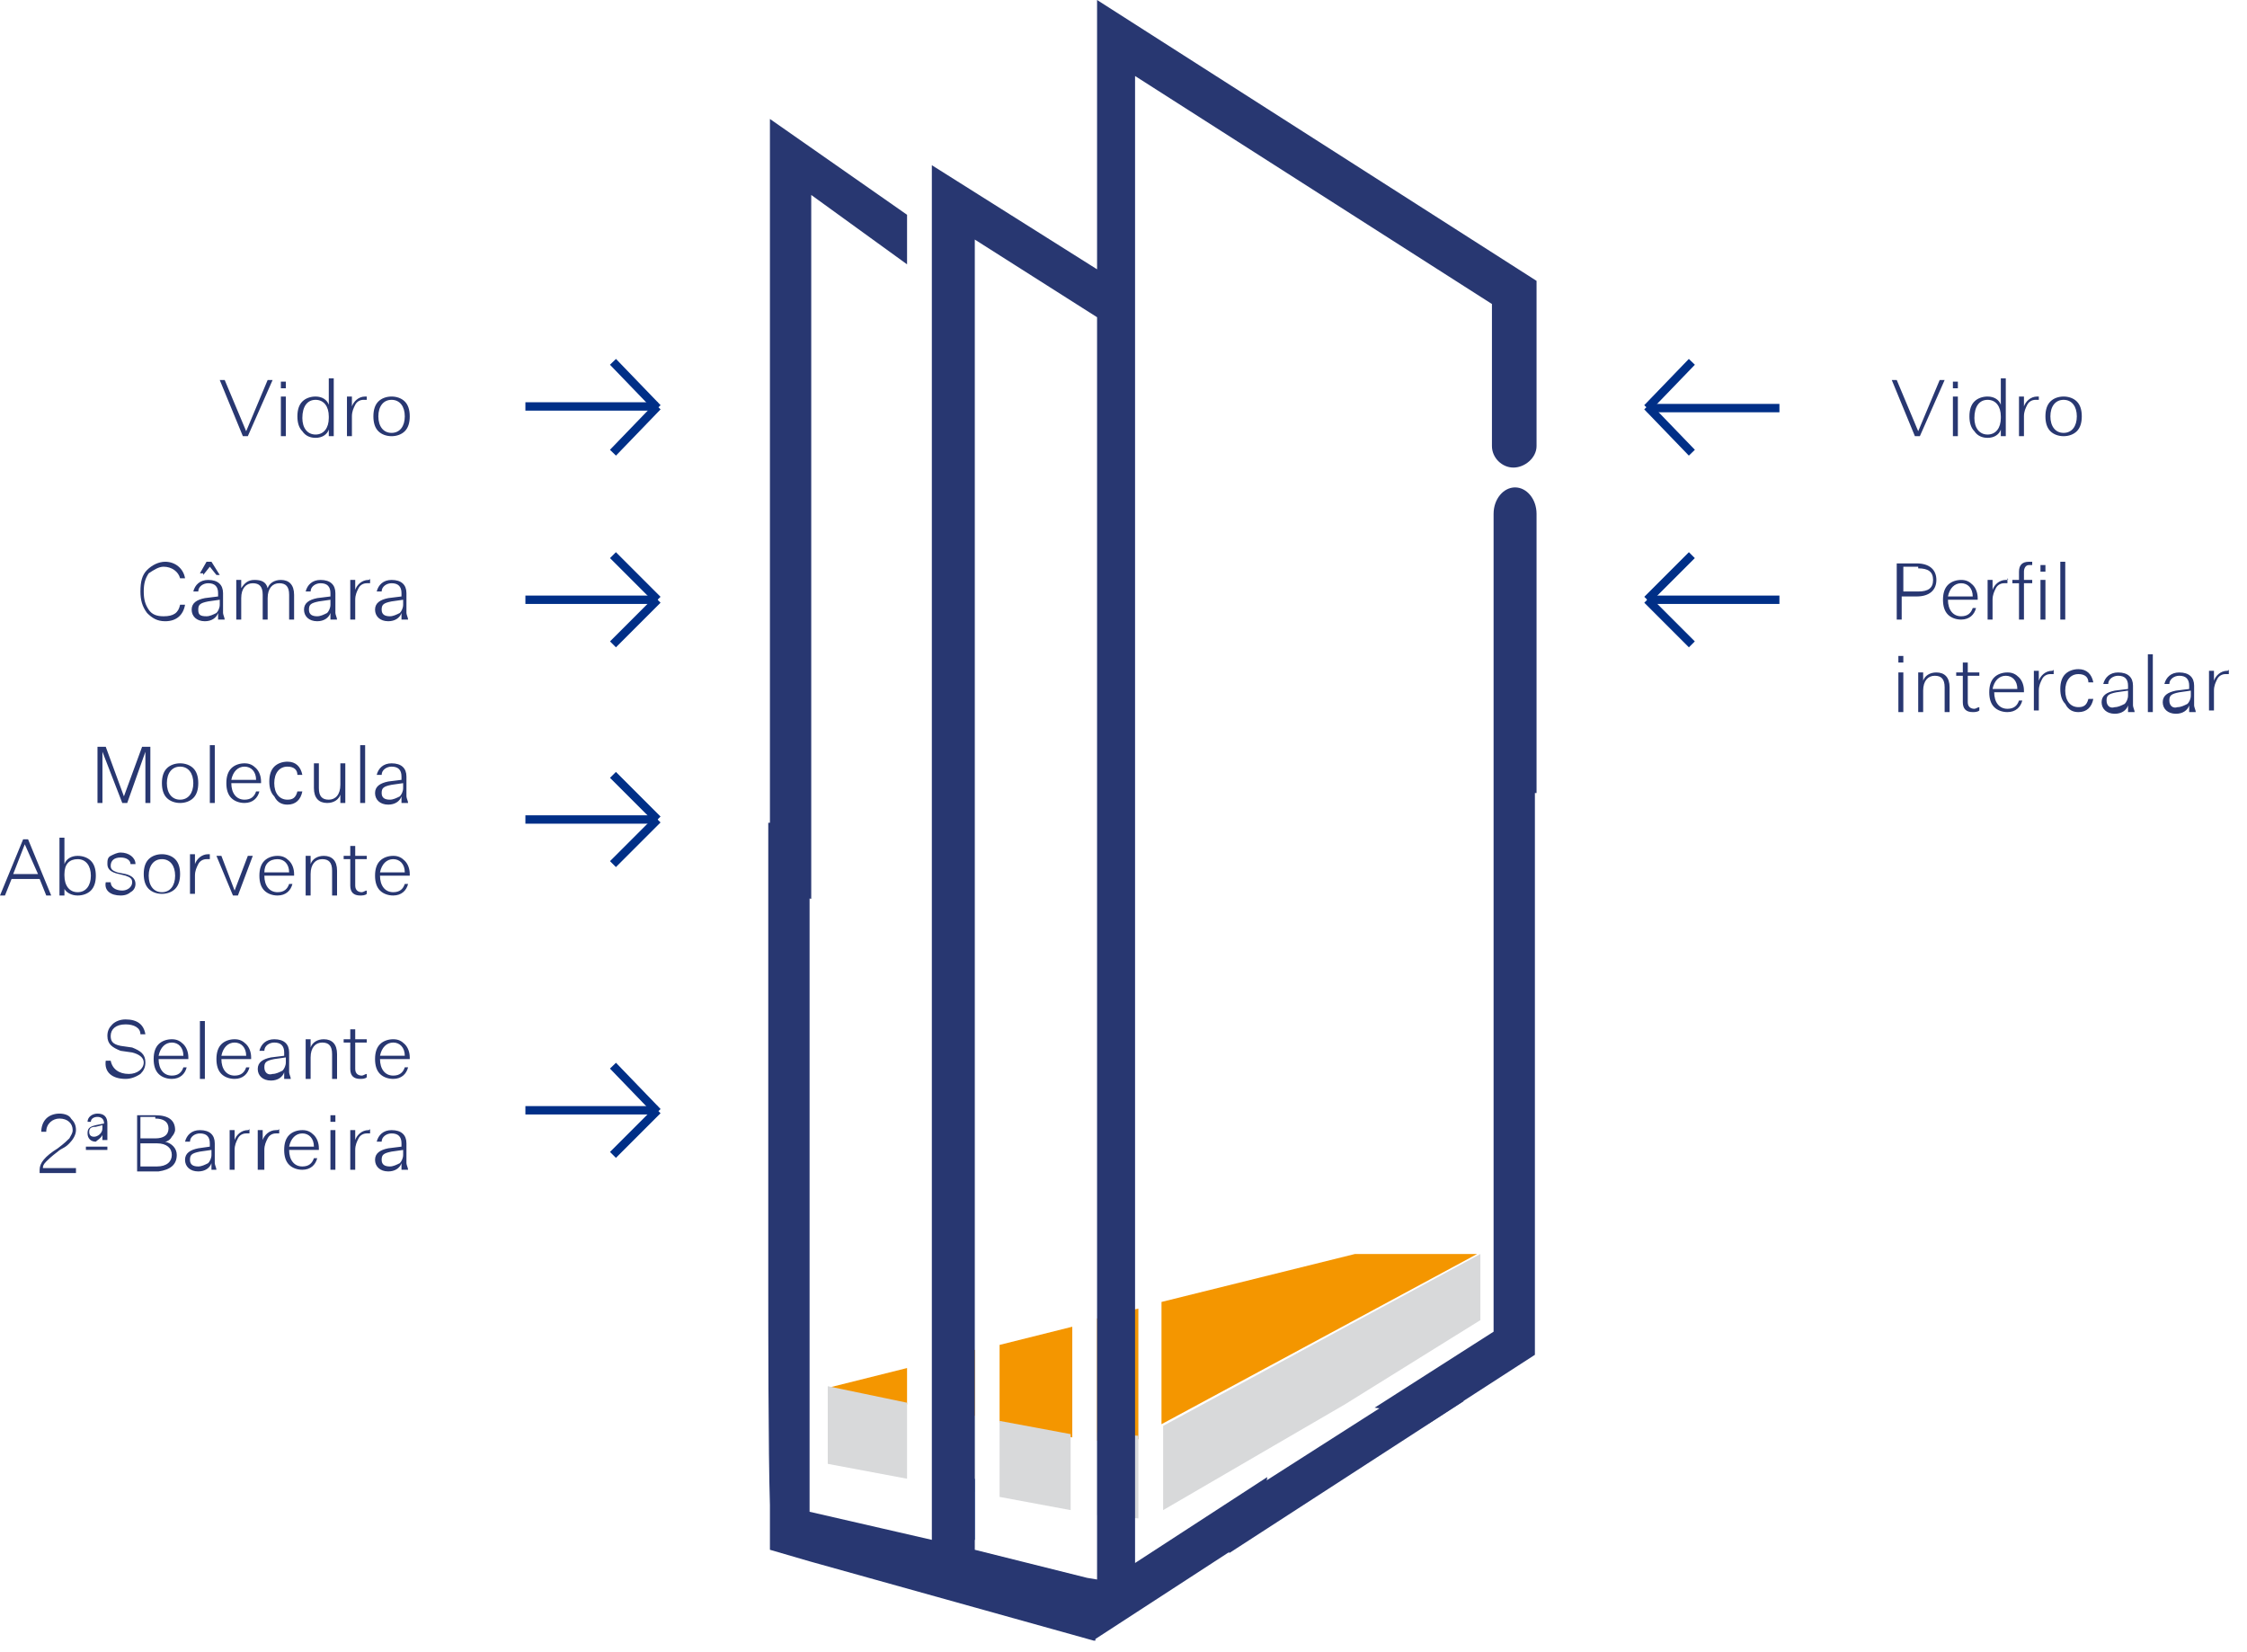 <svg clip-rule="evenodd" fill-rule="evenodd" viewBox="0 0 102 75" xmlns="http://www.w3.org/2000/svg"><g fill="#283771"><path d="m17.325 52.65c0-.225.075-.3.45-.375l.525-.075v.225c0 .15-.075.3-.15.375-.15.075-.3.15-.45.15-.225 0-.375-.075-.375-.3m1.2.45c0-.075-.075-.225-.075-.3v-.9c0-.375-.225-.6-.675-.6-.375 0-.6.225-.675.525h.225c0-.225.225-.375.45-.375.3 0 .45.15.45.45v.15l-.6.075c-.375.075-.6.225-.6.525s.225.525.6.525c.3 0 .525-.15.6-.375v.3zm-1.8-1.8c-.3 0-.525.225-.6.45v-.45h-.225v1.8h.225v-.9c0-.225.075-.375.15-.525s.225-.225.375-.225h.15v-.225c0 .075-.075.075-.075.075m-1.5 0h-.225v1.8h.225zm0-.675h-.225v.3h.225zm-1.5.825c.3 0 .525.225.525.6h-1.125c.075-.375.3-.6.6-.6m.525 1.125c-.075.225-.225.375-.525.375-.375 0-.6-.3-.6-.75h1.35v-.075c0-.225-.075-.45-.225-.6s-.3-.225-.525-.225-.45.075-.6.225-.225.375-.225.675.075.525.225.675.375.225.6.225c.375 0 .6-.225.675-.525zm-1.725-1.275c-.3 0-.525.225-.6.45v-.45h-.225v1.8h.3v-.9c0-.225.075-.375.15-.525s.225-.225.375-.225h.15v-.225c0 .075-.075.075-.15.075m-1.275 0c-.3 0-.525.225-.6.45v-.45h-.225v1.8h.225v-.9c0-.225.075-.375.15-.525s.225-.225.375-.225h.15v-.225c0 .075-.075.075-.075.075m-2.625 1.35c0-.225.075-.3.45-.375l.525-.075v.225c0 .15-.075.3-.15.375-.15.075-.3.15-.45.15-.225 0-.375-.075-.375-.3m1.2.45c0-.075-.075-.225-.075-.3v-.9c0-.375-.225-.6-.675-.6-.375 0-.6.225-.675.525h.225c0-.225.225-.375.45-.375.3 0 .45.15.45.45v.15l-.525.075c-.375.075-.6.225-.6.525s.225.525.6.525c.3 0 .525-.15.6-.375v.3zm-2.7-1.2c.45 0 .675.225.675.525s-.225.525-.675.525h-.75v-1.05zm-.075-1.125c.375 0 .6.15.6.45s-.225.45-.6.45h-.675v-.975h.675zm.975 1.65c0-.3-.225-.525-.525-.6.075 0 .225-.075.3-.225.075-.075.15-.225.15-.3 0-.45-.3-.675-.9-.675h-.825v2.55h.975c.525-.075.825-.3.825-.75m-3.15-.375h-.975v.15h.975zm-.6-.45c-.15 0-.225-.075-.225-.225s.075-.225.3-.225l.3-.075v.15c0 .225-.225.375-.375.375m.375-.075v.225h.225v-.75c0-.3-.15-.45-.45-.45-.225 0-.45.15-.45.375h.15c0-.15.15-.225.3-.225s.3.075.3.3l-.375.075c-.3.075-.375.15-.375.375s.15.375.375.375c.075-.075.225-.15.3-.3m-1.95-.975c-.225 0-.45.075-.6.225s-.225.375-.225.6h.225c0-.375.3-.6.6-.6.375 0 .6.225.6.525 0 .15-.075.225-.15.375-.075.075-.225.225-.525.45-.6.375-.825.675-.825.975v.15h1.65v-.225h-1.5c0-.075 0-.15.15-.3.075-.075.225-.225.525-.45 0 0 .075-.075.225-.15s.225-.15.3-.225c.15-.15.3-.375.3-.6s-.075-.375-.225-.525c-.075-.15-.3-.225-.525-.225" fill-rule="nonzero"/><path d="m17.85 47.325c.3 0 .525.225.525.6h-1.125c.075-.375.3-.6.6-.6m.525 1.125c-.075.225-.225.375-.525.375-.375 0-.6-.3-.6-.75h1.35v-.075c0-.225-.075-.45-.225-.6s-.3-.225-.525-.225-.45.075-.6.225-.225.375-.225.675.075.525.225.675.375.225.6.225c.375 0 .6-.225.675-.525zm-1.95.375c-.15 0-.3-.075-.3-.3v-1.2h.525v-.15h-.525v-.45h-.225v.45h-.3v.15h.3v1.2c0 .3.15.45.45.45.075 0 .225 0 .3-.075v-.15c-.075 0-.15.075-.225.075m-2.55.15h.225v-.975c0-.45.225-.675.525-.675s.45.15.45.525v1.125h.225v-1.125c0-.45-.225-.675-.6-.675-.3 0-.525.15-.6.375v-.375h-.225zm-1.875-.525c0-.225.075-.3.45-.375l.525-.075v.225c0 .15-.075.3-.15.375-.15.075-.3.15-.45.15-.225.075-.375-.075-.375-.3m1.2.525c0-.075-.075-.225-.075-.3v-.9c0-.375-.225-.6-.675-.6-.375 0-.6.225-.675.525h.225c0-.225.225-.375.45-.375.3 0 .45.15.45.45v.15l-.6.075c-.375.075-.6.225-.6.525s.225.525.6.525c.3 0 .525-.15.6-.375v.3zm-2.55-1.65c.3 0 .525.225.525.6h-1.125c.075-.375.3-.6.6-.6m.525 1.125c-.075.225-.225.375-.525.375-.375 0-.6-.3-.6-.75h1.35v-.075c0-.225-.075-.45-.225-.6s-.3-.225-.525-.225-.45.075-.6.225-.225.375-.225.675.075.525.225.675.375.225.6.225c.375 0 .6-.225.675-.525zm-2.1.525h.225v-2.625h-.225zm-1.275-1.65c.3 0 .525.225.525.6h-1.125c.075-.375.3-.6.6-.6m.525 1.125c-.075.225-.225.375-.525.375-.375 0-.6-.3-.6-.75h1.35v-.075c0-.225-.075-.45-.225-.6s-.3-.225-.525-.225-.45.075-.6.225-.225.375-.225.675.075.525.225.675.375.225.6.225c.375 0 .6-.225.675-.525zm-2.625.525c.225 0 .45-.075.675-.225.15-.15.225-.3.225-.525 0-.375-.225-.525-.6-.675l-.525-.075c-.375-.075-.45-.225-.45-.45 0-.3.225-.525.675-.525.375 0 .675.15.675.45h.225c-.075-.45-.375-.675-.9-.675-.225 0-.45.075-.6.225s-.225.3-.225.525c0 .375.225.525.6.675l.525.075c.3.075.525.225.525.45 0 .3-.3.525-.675.525-.45 0-.75-.225-.825-.6h-.225c-.075.525.3.825.9.825" fill-rule="nonzero"/><path d="m17.85 39c.3 0 .525.225.525.6h-1.125c.075-.375.3-.6.6-.6m.525 1.125c-.075.225-.225.375-.525.375-.375 0-.6-.3-.6-.75h1.35v-.075c0-.225-.075-.45-.225-.6s-.3-.225-.525-.225-.45.075-.6.225-.225.375-.225.675.075.525.225.675.375.225.6.225c.375 0 .6-.225.675-.525zm-1.95.375c-.15 0-.3-.075-.3-.3v-1.2h.525v-.15h-.525v-.45h-.225v.45h-.3v.15h.3v1.2c0 .3.15.45.45.45.075 0 .225 0 .3-.075v-.15c-.075 0-.15.075-.225.075m-2.55.15h.225v-.975c0-.45.225-.675.525-.675s.45.15.45.525v1.125h.225v-1.125c0-.45-.225-.675-.6-.675-.3 0-.525.15-.6.375v-.375h-.225zm-1.275-1.65c.3 0 .525.225.525.6h-1.125c0-.375.225-.6.6-.6m.525 1.125c-.075.225-.225.375-.525.375-.375 0-.6-.3-.6-.75h1.35v-.075c0-.225-.075-.45-.225-.6s-.3-.225-.525-.225-.45.075-.6.225-.225.375-.225.675.075.525.225.675.375.225.6.225c.375 0 .6-.225.675-.525zm-1.65-1.275h-.225l-.6 1.575-.6-1.575h-.225l.75 1.8h.225zm-2.025-.075c-.3 0-.525.225-.6.45v-.45h-.225v1.8h.225v-.825c0-.225.075-.375.15-.525s.225-.225.375-.225h.15v-.225c.075 0 0 0-.075 0m-2.1.225c.375 0 .6.3.6.75s-.225.75-.6.75-.6-.3-.6-.75.225-.75.6-.75m0-.225c-.225 0-.45.075-.6.225s-.225.375-.225.675.075.525.225.675.375.225.6.225.45-.075.6-.225.225-.375.225-.675-.075-.525-.225-.675-.375-.225-.6-.225m-1.875 1.875c.225 0 .375-.075.45-.15.15-.075.225-.225.225-.375 0-.225-.15-.375-.45-.45l-.375-.075c-.225-.075-.3-.15-.3-.3 0-.225.15-.375.45-.375s.45.15.45.3h.225c0-.3-.3-.525-.675-.525-.15 0-.3.075-.45.15s-.15.225-.15.375c0 .225.15.375.525.45l.3.075c.225.075.3.15.3.3 0 .225-.225.375-.45.375-.3 0-.525-.15-.525-.375h-.225c-.075.375.225.6.675.6m-1.95-1.65c.375 0 .6.3.6.75s-.225.75-.6.75-.6-.3-.6-.75v-.075c0-.45.225-.675.6-.675m0 1.65c.225 0 .45-.075.6-.225s.225-.375.225-.675-.075-.525-.225-.675-.375-.225-.6-.225c-.3 0-.525.15-.6.375v-1.2h-.225v2.625h.225v-.3c.075.15.3.3.6.3m-1.8-.975h-1.125l.525-1.35zm-.45-1.575h-.225l-1.05 2.55h.225l.3-.75h1.275l.3.75h.225z" fill-rule="nonzero"/><path d="m17.325 36c0-.225.075-.3.45-.375l.525-.075v.225c0 .15-.075.3-.15.375-.15.075-.3.15-.45.15-.225 0-.375-.075-.375-.3m1.2.45c0-.075-.075-.225-.075-.3v-.9c0-.375-.225-.6-.675-.6-.375 0-.6.225-.675.525h.225c0-.225.225-.375.45-.375.3 0 .45.15.45.45v.15l-.6.075c-.375.075-.6.225-.6.525s.225.525.6.525c.3 0 .525-.15.6-.375v.3zm-2.175 0h.225v-2.625h-.225zm-.9-1.8v.975c0 .45-.225.675-.525.675s-.45-.15-.45-.525v-1.125h-.225v1.125c0 .45.225.675.6.675.3 0 .525-.15.6-.375v.375h.225v-1.8zm-2.4 1.875c.375 0 .6-.225.675-.6h-.225c-.075.3-.225.375-.45.375-.375 0-.6-.3-.6-.75s.225-.75.6-.75c.3 0 .45.15.45.375h.225c-.075-.375-.3-.6-.675-.6-.225 0-.45.075-.6.225s-.225.375-.225.675.075.525.225.675c.15.3.375.375.6.375m-1.95-1.725c.3 0 .525.225.525.6h-1.125c.075-.375.3-.6.6-.6m.525 1.125c-.075.225-.225.375-.525.375-.375 0-.6-.3-.6-.75h1.35v-.075c0-.225-.075-.45-.225-.6s-.3-.225-.525-.225-.45.075-.6.225-.225.375-.225.675.075.525.225.675.375.225.6.225c.375 0 .6-.225.675-.525zm-2.1.525h.225v-2.625h-.225zm-1.35-1.65c.375 0 .6.3.6.75s-.225.75-.6.75-.6-.3-.6-.75.225-.75.6-.75m0-.15c-.225 0-.45.075-.6.225s-.225.375-.225.675.075.525.225.675.375.225.6.225.45-.075.6-.225.225-.375.225-.675-.075-.525-.225-.675-.375-.225-.6-.225m-1.575-.525v2.325h.225v-2.55h-.375l-.825 2.25-.825-2.25h-.375v2.55h.225v-2.325l.9 2.325h.225z" fill-rule="nonzero"/><path d="m17.325 27.675c0-.225.075-.3.45-.375l.525-.075v.225c0 .15-.075.3-.15.375-.15.075-.3.15-.45.15-.225 0-.375-.075-.375-.3m1.2.45c0-.075-.075-.225-.075-.3v-.9c0-.375-.225-.6-.675-.6-.375 0-.6.225-.675.525h.225c0-.225.225-.375.45-.375.3 0 .45.15.45.45v.15l-.6.075c-.375.075-.6.225-.6.525s.225.525.6.525c.3 0 .525-.15.6-.375v.3zm-1.8-1.8c-.3 0-.525.225-.6.45v-.45h-.225v1.8h.225v-.9c0-.225.075-.375.15-.525s.225-.225.375-.225h.15v-.225c0 .075-.075.075-.075.075m-2.7 1.35c0-.225.075-.3.45-.375l.525-.075v.225c0 .15-.075.3-.15.375-.15.075-.3.15-.45.15-.225 0-.375-.075-.375-.3m1.275.45c0-.075-.075-.225-.075-.3v-.9c0-.375-.225-.6-.675-.6-.375 0-.6.225-.675.525h.225c0-.225.225-.375.45-.375.3 0 .45.15.45.45v.15l-.6.075c-.375.075-.6.225-.6.525s.225.525.6.525c.3 0 .525-.15.6-.375v.3zm-3.75-1.8c-.3 0-.45.15-.6.375v-.375h-.225v1.8h.225v-.975c0-.45.225-.675.525-.675s.45.15.45.525v1.125h.225v-.975c0-.45.225-.675.525-.675s.45.15.45.525v1.125h.225v-1.125c0-.45-.225-.675-.6-.675-.3 0-.525.15-.6.375-.075-.3-.3-.375-.6-.375m-2.325-.225.3-.375.3.375h.15l-.375-.6h-.225l-.3.525h.15zm-.225 1.575c0-.225.075-.3.45-.375l.525-.075v.225c0 .15-.075.3-.15.375-.15.075-.3.15-.45.15-.3 0-.375-.075-.375-.3m1.2.45c0-.075-.075-.225-.075-.3v-.9c0-.375-.225-.6-.675-.6-.375 0-.6.225-.675.525h.225c0-.225.225-.375.45-.375.3 0 .45.15.45.45v.15l-.6.075c-.375.075-.6.225-.6.525s.225.525.6.525c.3 0 .525-.15.6-.375v.3zm-2.775-2.4c.375 0 .675.225.75.525h.225c-.075-.45-.45-.75-.9-.75-.3 0-.6.15-.825.375s-.3.525-.3.975c0 .375.075.675.3.975.225.225.45.375.825.375.525 0 .825-.3.9-.75h-.225c-.075.375-.3.525-.75.525-.3 0-.525-.075-.675-.3s-.225-.45-.225-.825.075-.6.225-.825c.225-.15.45-.3.675-.3" fill-rule="nonzero"/><path d="m17.775 18.15c.375 0 .6.3.6.75s-.225.75-.6.75-.6-.3-.6-.75.225-.75.6-.75m0-.15c-.225 0-.45.075-.6.225s-.225.375-.225.675.075.525.225.675.375.225.6.225.45-.075.6-.225.225-.375.225-.675-.075-.525-.225-.675-.375-.225-.6-.225m-1.2 0c-.3 0-.525.225-.6.45v-.45h-.225v1.8h.225v-.9c0-.225.075-.375.15-.525s.225-.225.375-.225h.15v-.15zm-2.25.15c.375 0 .6.3.6.75v.075c0 .45-.225.75-.6.75s-.6-.3-.6-.75c0-.525.225-.825.6-.825m0 1.725c.3 0 .525-.15.6-.375v.3h.225v-2.625h-.225v1.2c-.075-.225-.3-.375-.6-.375-.225 0-.45.075-.6.225s-.225.375-.225.675.075.525.225.675c.15.225.375.3.6.3m-1.35-1.875h-.225v1.8h.225zm0-.675h-.225v.3h.225zm-.6-.075h-.225l-.975 2.325-.975-2.325h-.225l1.05 2.55h.225z" fill-rule="nonzero"/><path d="m101.1 30.45c-.3 0-.525.225-.6.45v-.45h-.225v1.8h.225v-.9c0-.225.075-.375.15-.525s.225-.225.375-.225h.15v-.225c0 .075-.075.075-.075.075m-2.625 1.35c0-.225.075-.3.45-.375l.525-.075v.225c0 .15-.075.3-.15.375-.15.075-.3.15-.45.15-.225.075-.375-.075-.375-.3m1.2.525c0-.075-.075-.225-.075-.3v-.9c0-.375-.225-.6-.675-.6-.375 0-.6.225-.675.525h.225c0-.225.225-.375.45-.375.3 0 .45.15.45.45v.15l-.6.075c-.375.075-.6.225-.6.525s.225.525.6.525c.3 0 .525-.15.6-.375v.3zm-2.175 0h.225v-2.625h-.225zm-1.875-.525c0-.225.075-.3.45-.375l.525-.075v.225c0 .15-.075.3-.15.375-.15.075-.3.15-.45.15-.225.075-.375-.075-.375-.3m1.275.525c0-.075-.075-.225-.075-.3v-.9c0-.375-.225-.6-.675-.6-.375 0-.6.225-.675.525h.225c0-.225.225-.375.45-.375.3 0 .45.15.45.45v.15l-.6.075c-.375.075-.6.225-.6.525s.225.525.6.525c.3 0 .525-.15.6-.375v.3zm-2.55 0c.375 0 .6-.225.675-.6h-.225c-.075.3-.225.375-.45.375-.375 0-.6-.3-.6-.75s.225-.75.6-.75c.3 0 .45.15.45.375h.225c-.075-.375-.3-.6-.675-.6-.225 0-.45.075-.6.225s-.225.375-.225.675.075.525.225.675c.15.3.375.375.6.375m-1.2-1.875c-.3 0-.525.225-.6.45v-.45h-.225v1.8h.225v-.9c0-.225.075-.375.15-.525s.225-.225.375-.225h.15v-.225c0 .075-.075.075-.075.075m-2.1.225c.3 0 .525.225.525.6h-1.125c.075-.375.3-.6.6-.6m.6 1.125c-.075.225-.225.375-.525.375-.375 0-.6-.3-.6-.75h1.35v-.075c0-.225-.075-.45-.225-.6s-.3-.225-.525-.225-.45.075-.6.225-.225.375-.225.675.075.525.225.675.375.225.6.225c.375 0 .6-.225.675-.525zm-2.025.375c-.15 0-.3-.075-.3-.3v-1.2h.525v-.15h-.525v-.45h-.225v.45h-.3v.15h.3v1.2c0 .3.15.45.45.45.075 0 .225 0 .3-.075v-.15c-.075 0-.15.075-.225.075m-2.55.15h.225v-.975c0-.45.225-.675.525-.675s.45.15.45.525v1.125h.225v-1.125c0-.45-.225-.675-.6-.675-.3 0-.525.15-.6.375v-.375h-.225zm-.675-1.8h-.225v1.8h.225zm0-.75h-.225v.3h.225z" fill-rule="nonzero"/><path d="m93.525 28.125h.225v-2.625h-.225zm-.675-1.8h-.225v1.8h.225zm0-.675h-.225v.3h.225zm-.975 2.475v-1.65h.375v-.15h-.375v-.375c0-.15.075-.3.225-.3h.15v-.15h-.15c-.3 0-.45.15-.45.45v.375h-.3v.15h.3v1.65zm-.825-1.8c-.3 0-.525.225-.6.45v-.45h-.225v1.8h.225v-.9c0-.225.075-.375.15-.525s.225-.225.375-.225h.15v-.225c.075.075 0 .075-.075.075m-2.025.15c.3 0 .525.225.525.6h-1.125c.075-.375.3-.6.6-.6m.525 1.125c-.075.225-.225.375-.525.375-.375 0-.6-.3-.6-.75h1.35v-.075c0-.225-.075-.45-.225-.6s-.3-.225-.525-.225-.45.075-.6.225-.225.375-.225.675.075.525.225.675.375.225.6.225c.375 0 .6-.225.675-.525zm-2.475-1.8c.45 0 .675.15.675.525s-.225.525-.675.525h-.675v-1.125h.675zm.825.525c0-.45-.3-.75-.9-.75h-.9v2.55h.225v-1.05h.675c.6 0 .9-.3.9-.75" fill-rule="nonzero"/><path d="m93.675 18.15c.375 0 .6.3.6.75s-.225.75-.6.75-.6-.3-.6-.75.225-.75.6-.75m0-.15c-.225 0-.45.075-.6.225s-.225.375-.225.675.075.525.225.675.375.225.6.225.45-.075.6-.225.225-.375.225-.675-.075-.525-.225-.675-.375-.225-.6-.225m-1.2 0c-.3 0-.525.225-.6.45v-.45h-.225v1.8h.225v-.9c0-.225.075-.375.15-.525s.225-.225.375-.225h.15v-.15zm-2.25.15c.375 0 .6.3.6.75v.075c0 .45-.225.75-.6.75s-.6-.3-.6-.75c0-.525.225-.825.6-.825m0 1.725c.3 0 .525-.15.6-.375v.3h.225v-2.625h-.225v1.2c-.075-.225-.3-.375-.6-.375-.225 0-.45.075-.6.225s-.225.375-.225.675.075.525.225.675c.15.225.375.3.6.3m-1.35-1.875h-.225v1.8h.225zm0-.675h-.225v.3h.225zm-.6-.075h-.225l-.975 2.325-.975-2.325h-.225l1.05 2.55h.225z" fill-rule="nonzero"/></g><g fill="none"><path d="m0 0h101.25v74.4h-101.25z"/><g stroke="#002f87" stroke-width=".38"><path d="m27.825 16.425 2.025 2.1"/><path d="m27.825 20.55 2.025-2.1"/><path d="m29.85 18.45h-6"/><path d="m76.8 29.25-2.025-2.025"/><path d="m76.8 25.2-2.025 2.025"/><path d="m74.775 27.225h6"/><path d="m27.825 25.2 2.025 2.025"/><path d="m27.825 29.25 2.025-2.025"/><path d="m29.85 27.225h-6"/><path d="m76.8 20.55-2.025-2.1"/><path d="m76.8 16.425-2.025 2.1"/><path d="m74.775 18.525h6"/><path d="m27.825 35.175 2.025 2.025"/><path d="m27.825 39.225 2.025-2.025"/><path d="m29.85 37.2h-6"/><path d="m27.825 48.375 2.025 2.1"/><path d="m27.825 52.425 2.025-2.025"/><path d="m29.85 50.4h-6"/></g></g><path d="m61.05 63.75 6.15-3.825v-3l-14.4 7.8v3.825l5.025-2.925z" fill="#d8d9da" fill-rule="nonzero"/><path d="m37.575 63 3.6.75v-1.65zm6.675-1.725-1.875.45v2.175l1.875.375zm1.125 3.3 3.3.675v-5.025l-3.3.825zm5.625 1.125.675-.375v-5.925l-1.875.45v5.55zm16.05-8.775h-5.55l-8.775 2.175v5.55z" fill="#f49600" fill-rule="nonzero"/><path d="m37.575 66.45 3.6.675v-3.45l-3.6-.75zm6.675-2.175-1.875-.375v3.45l1.875.375zm1.125 3.675 3.225.6v-3.45l-3.225-.6zm6.3.975v-3.75l-1.875-.15v3.75z" fill="#d8d9da" fill-rule="nonzero"/><path d="m69.75 36v-12.675c0-.675-.45-1.2-.975-1.2s-.975.525-.975 1.2v37.125l-5.4 3.45 1.65.225c.225 0 .45.15.675.375 0 0 .075.075.075.15l4.875-3.15v-25.5z" fill="#283771" fill-rule="nonzero"/><path d="m44.25 67.125-1.875.75v1.875l1.65.15h.225v-.675.6z" fill="#002f87" fill-rule="nonzero"/><path d="m62.775 65.925-1.8-.225c.225.3.45.675.675.975z" fill="#002f87" fill-rule="nonzero"/><path d="m59.55 68.025.45-.3c-.15-.15-.225-.375-.375-.525z" fill="#002f87" fill-rule="nonzero"/><path d="m34.95 18.525v21.975c.675.075 1.425.225 1.875.3v-21.525m0-10.425 4.35 3.15v-2.25l-6.225-4.35v14.775l1.875-.375zm12.975 62.85-.45-.075-5.1-1.275v-59.475l5.55 3.525zm19.95-51.45v-7.5l-19.95-12.75v12.225l-7.5-4.725v62.4l-5.55-1.275v-31.35c-.375 0-1.125.075-1.875.075v20.925c0 1.95 0 7.65.075 10.05v2.025l1.8.525 12.9 3.6h.075v-.075l7.5-4.875v-.15l.3-2.325-6 3.9v-67.5l16.2 10.35v6.45c0 .525.45.975.975.975s1.05-.45 1.05-.975" fill="#283771" fill-rule="nonzero"/><path d="m0 0h101.25v74.4h-101.25z" fill="none"/><path d="m64.425 62.775-8.925 5.7.3 2.025 10.65-6.9-2.025-.6" fill="#283771" fill-rule="nonzero"/></svg>